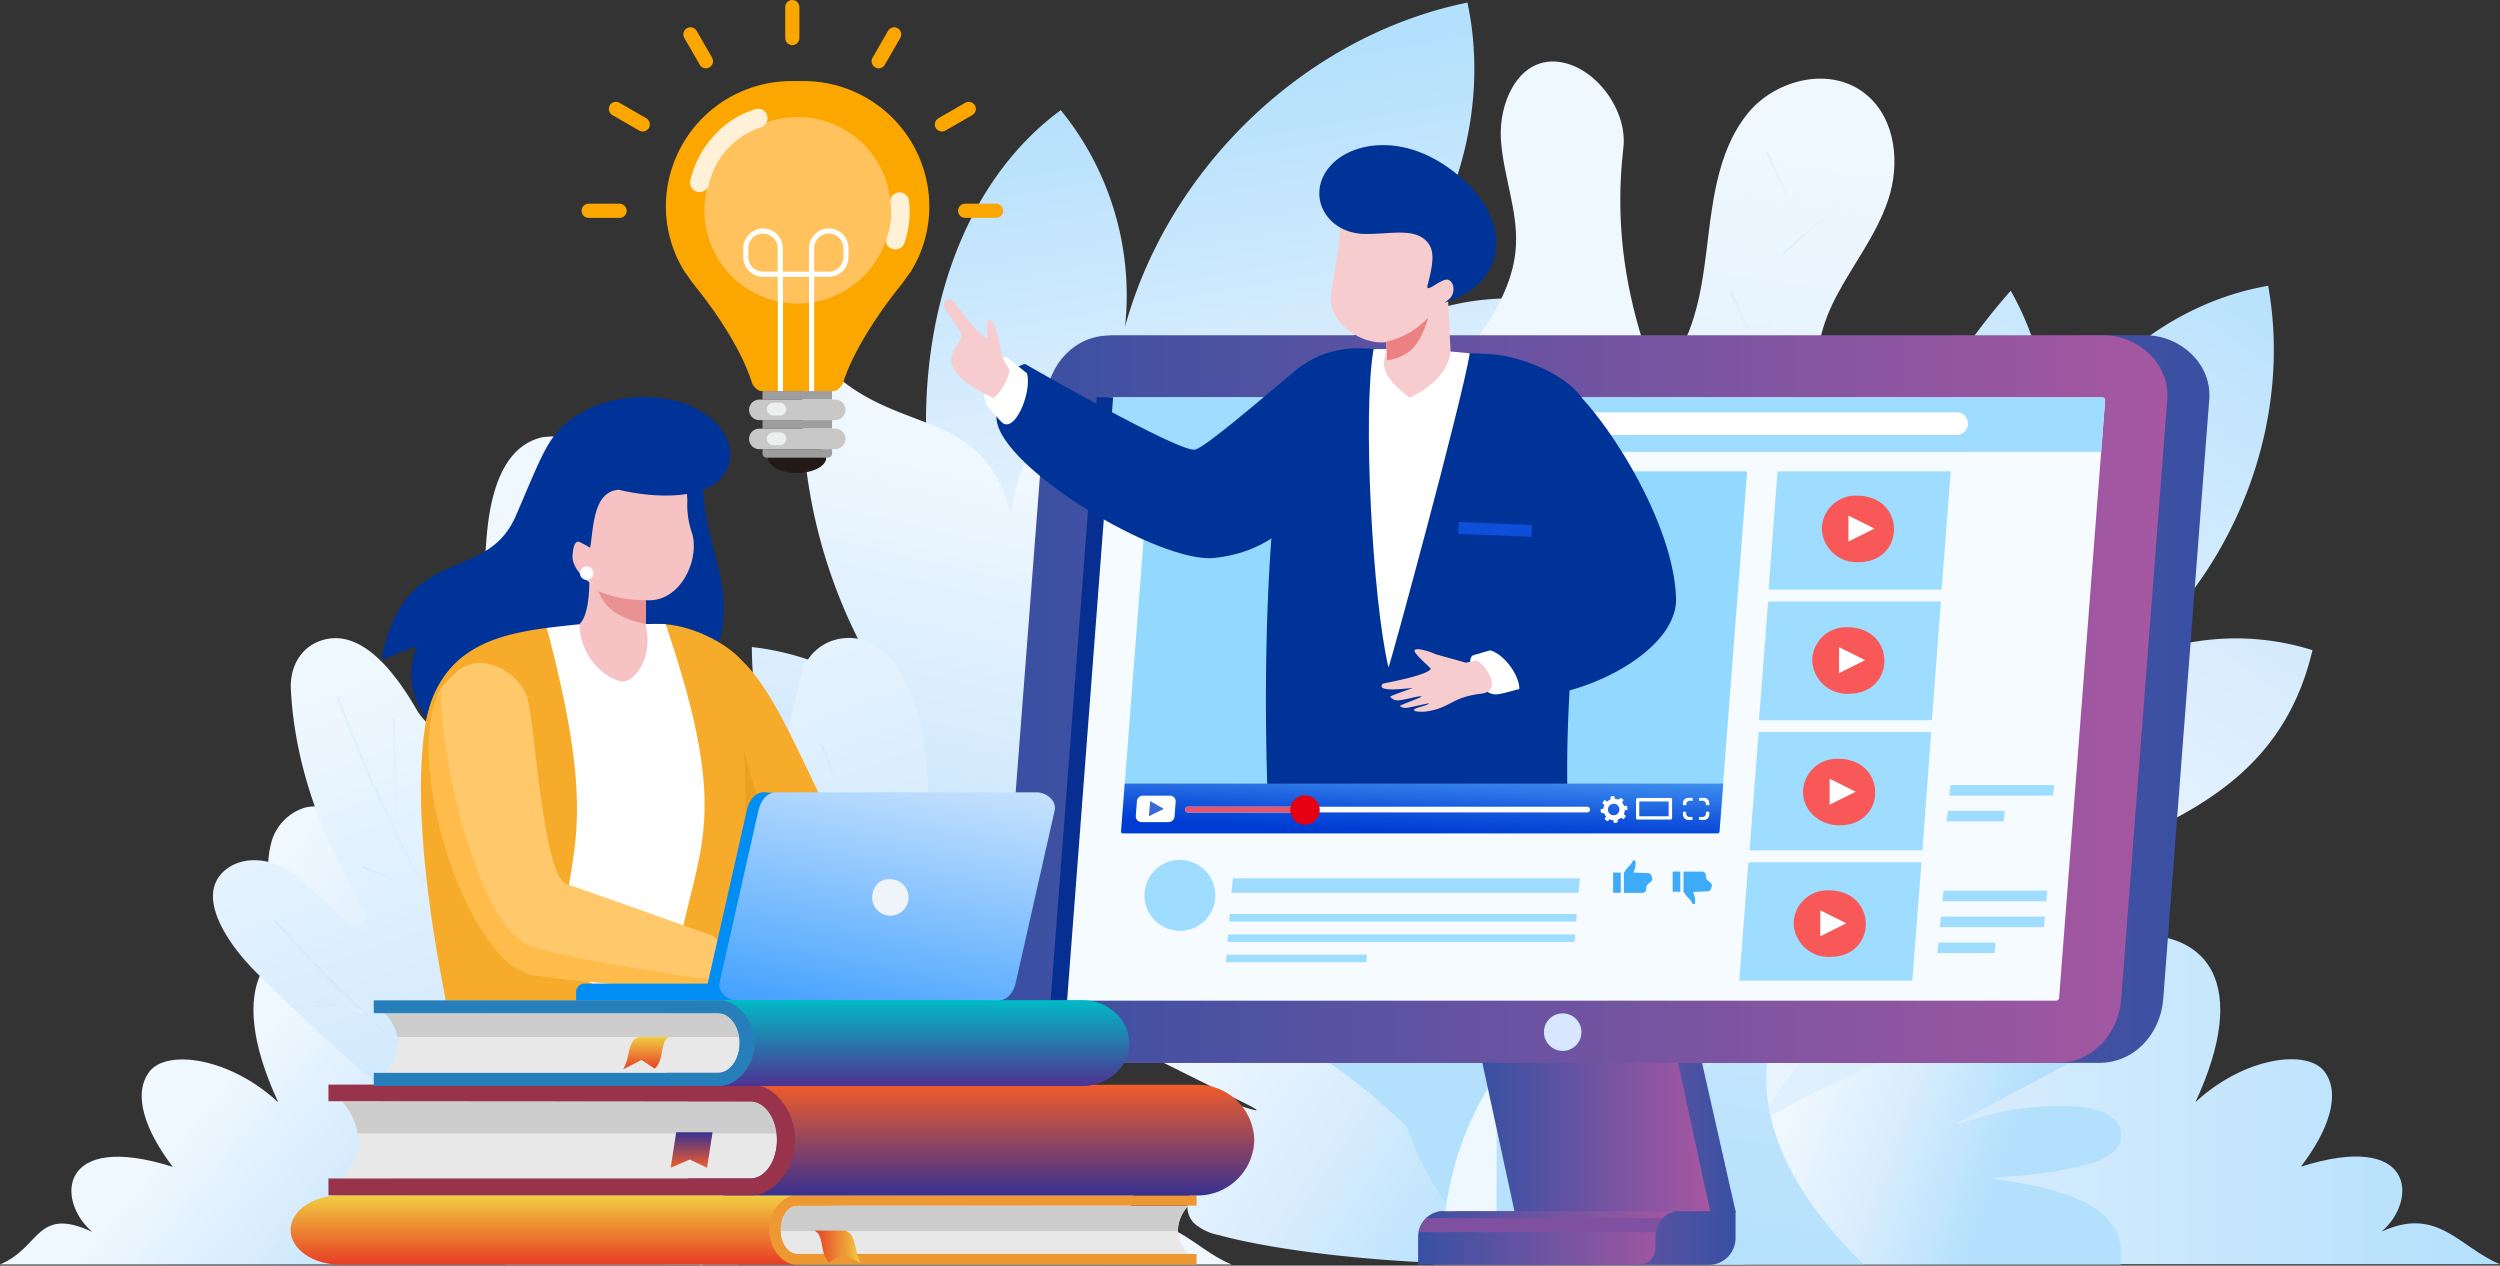 <svg id="Layer_1" data-name="Layer 1" xmlns="http://www.w3.org/2000/svg" xmlns:xlink="http://www.w3.org/1999/xlink" viewBox="0 0 465.54 235.67"><rect x="0" y="0" width="465.54" height="235.67" fill="#333333" stroke="none"/><defs><style>.cls-1{fill:none;clip-rule:evenodd;}.cls-2{fill:url(#linear-gradient);}.cls-3{fill:url(#linear-gradient-2);}.cls-4{fill:url(#linear-gradient-3);}.cls-5{fill:url(#linear-gradient-4);}.cls-6{fill:url(#linear-gradient-5);}.cls-7{fill:url(#linear-gradient-6);}.cls-8{opacity:0.3;}.cls-9{fill:url(#linear-gradient-7);}.cls-10{fill:url(#linear-gradient-8);}.cls-11{fill:url(#linear-gradient-9);}.cls-12{fill:url(#linear-gradient-10);}.cls-13{fill:url(#linear-gradient-11);}.cls-14{fill:url(#linear-gradient-12);}.cls-15{fill:url(#linear-gradient-13);}.cls-16{fill:url(#linear-gradient-14);}.cls-17{fill:url(#linear-gradient-15);}.cls-18{fill:url(#linear-gradient-16);}.cls-19{fill:url(#linear-gradient-17);}.cls-20{fill:url(#linear-gradient-18);}.cls-21{fill:url(#linear-gradient-19);}.cls-22{fill:url(#linear-gradient-20);}.cls-23{fill:url(#linear-gradient-21);}.cls-24{fill:url(#linear-gradient-22);}.cls-25{fill:url(#linear-gradient-23);}.cls-26{fill:url(#linear-gradient-24);}.cls-27{fill:url(#linear-gradient-25);}.cls-28{fill:url(#linear-gradient-26);}.cls-29{fill:url(#linear-gradient-27);}.cls-30{fill:url(#linear-gradient-28);}.cls-31{fill:url(#linear-gradient-29);}.cls-32{fill:url(#linear-gradient-30);}.cls-33{fill:url(#linear-gradient-31);}.cls-34{fill:url(#linear-gradient-32);}.cls-35{fill:url(#linear-gradient-33);}.cls-36{fill:url(#linear-gradient-34);}.cls-37{fill:url(#linear-gradient-35);}.cls-38{fill:url(#linear-gradient-36);}.cls-39{fill:url(#linear-gradient-37);}.cls-40{fill:url(#linear-gradient-38);}.cls-41{fill:url(#linear-gradient-39);}.cls-42{fill:url(#linear-gradient-40);}.cls-43{fill:url(#linear-gradient-41);}.cls-44{fill:url(#linear-gradient-42);}.cls-45{fill:url(#linear-gradient-43);}.cls-46{fill:url(#linear-gradient-44);}.cls-47{fill:url(#linear-gradient-45);}.cls-48{fill:url(#linear-gradient-46);}.cls-49{fill:url(#linear-gradient-47);}.cls-50{fill:url(#linear-gradient-48);}.cls-51{fill:url(#linear-gradient-49);}.cls-52{fill:url(#linear-gradient-50);}.cls-53{fill:url(#linear-gradient-51);}.cls-54{fill:url(#linear-gradient-52);}.cls-55{fill:url(#linear-gradient-53);}.cls-56{fill:url(#linear-gradient-54);}.cls-57{fill:url(#linear-gradient-55);}.cls-58{fill:url(#linear-gradient-56);}.cls-59{fill:url(#linear-gradient-57);}.cls-60,.cls-82{fill:#fff;}.cls-100,.cls-101,.cls-102,.cls-103,.cls-104,.cls-105,.cls-106,.cls-107,.cls-108,.cls-109,.cls-110,.cls-111,.cls-114,.cls-115,.cls-116,.cls-60,.cls-61,.cls-62,.cls-63,.cls-64,.cls-65,.cls-66,.cls-67,.cls-68,.cls-69,.cls-70,.cls-71,.cls-72,.cls-73,.cls-74,.cls-75,.cls-76,.cls-77,.cls-80,.cls-81,.cls-83,.cls-85,.cls-86,.cls-87,.cls-88,.cls-89,.cls-90,.cls-91,.cls-92,.cls-93,.cls-96,.cls-98,.cls-99{fill-rule:evenodd;}.cls-61{fill:#9eddff;}.cls-62{fill:url(#linear-gradient-58);}.cls-63{fill:url(#linear-gradient-59);}.cls-64{fill:url(#linear-gradient-60);}.cls-65{fill:#f6fbff;}.cls-66{fill:url(#linear-gradient-61);}.cls-67{fill:#072f91;}.cls-68{fill:#d8e7ff;}.cls-69{fill:url(#linear-gradient-62);}.cls-70{fill:url(#linear-gradient-63);}.cls-71{fill:#7f509f;}.cls-72{fill:#93d9ff;}.cls-73{fill:#003398;}.cls-74{fill:#f7cccf;}.cls-75{fill:#ed8082;}.cls-76{fill:#0e4fd9;}.cls-77{fill:#f95858;}.cls-78{clip-path:url(#clip-path);}.cls-79{fill:url(#linear-gradient-64);}.cls-80{fill:#e8546b;}.cls-81{fill:#e50013;}.cls-83{fill:#3c69d8;}.cls-84{fill:#3dabf9;}.cls-85{fill:#f7ab2b;}.cls-86{fill:#eca01f;}.cls-87{fill:#f6c2c3;}.cls-88{fill:#ea9191;}.cls-89{fill:#f4b1b1;}.cls-90{fill:#ffc86b;}.cls-91{fill:#ffbc4a;}.cls-92{fill:#e89292;}.cls-93{fill:#008ef4;}.cls-94{clip-path:url(#clip-path-2);}.cls-95{fill:url(#linear-gradient-65);}.cls-96{fill:#eef4f8;}.cls-97{fill:#000446;}.cls-98{fill:url(#linear-gradient-66);}.cls-99{fill:#e8e8e8;}.cls-100{fill:#cdcdcd;}.cls-101{fill:#ee9833;}.cls-102{fill:url(#linear-gradient-67);}.cls-103{fill:url(#linear-gradient-68);}.cls-104{fill:#99334c;}.cls-105{fill:url(#linear-gradient-69);}.cls-106{fill:url(#linear-gradient-70);}.cls-107{fill:#267fbb;}.cls-108{fill:url(#linear-gradient-71);}.cls-109{fill:#fca700;}.cls-110{fill:#231916;}.cls-111{fill:#ffc25c;}.cls-112{fill:#fff1d8;}.cls-113,.cls-115{fill:#9e9e9f;}.cls-114{fill:#c8c8c9;}.cls-116{fill:#edeeee;}</style><linearGradient id="linear-gradient" x1="-1119.93" y1="2705.25" x2="-1012.31" y2="2705.25" gradientTransform="matrix(0.17, 0.99, -0.99, 0.17, 3073.93, 664.84)" gradientUnits="userSpaceOnUse"><stop offset="0" stop-color="#b3e0fd"/><stop offset="0.5" stop-color="#d7ecfd"/><stop offset="1" stop-color="#f0f8ff"/></linearGradient><linearGradient id="linear-gradient-2" x1="-2616.35" y1="-531.43" x2="-2545.44" y2="-602.34" gradientTransform="matrix(0.85, -0.53, 0.53, 0.85, 2669.99, -748.86)" xlink:href="#linear-gradient"/><linearGradient id="linear-gradient-3" x1="-3130.2" y1="203.52" x2="-3188.6" y2="157.2" gradientTransform="translate(3241.97)" xlink:href="#linear-gradient"/><linearGradient id="linear-gradient-4" x1="-3157.52" y1="232.04" x2="-3198.14" y2="197.95" gradientTransform="translate(3241.97)" xlink:href="#linear-gradient"/><linearGradient id="linear-gradient-5" x1="2913.03" y1="232.78" x2="2871.61" y2="198.02" gradientTransform="matrix(-1, 0, 0, 1, 3054.57, 0)" xlink:href="#linear-gradient"/><linearGradient id="linear-gradient-6" x1="2414.7" y1="228.7" x2="2453.85" y2="115.17" gradientTransform="matrix(-1, 0, 0.17, 1, 2525.07, 0)" xlink:href="#linear-gradient"/><linearGradient id="linear-gradient-7" x1="-3136.91" y1="162.56" x2="-3111.16" y2="162.56" gradientTransform="translate(3241.97)" xlink:href="#linear-gradient"/><linearGradient id="linear-gradient-8" x1="-3111.57" y1="182.65" x2="-3054.04" y2="182.65" gradientTransform="translate(3241.97)" xlink:href="#linear-gradient"/><linearGradient id="linear-gradient-9" x1="-3190.9" y1="182.65" x2="-3111.16" y2="182.65" gradientTransform="translate(3241.97)" xlink:href="#linear-gradient"/><linearGradient id="linear-gradient-10" x1="-3131.64" y1="111.22" x2="-3124.4" y2="111.22" gradientTransform="translate(3241.97)" xlink:href="#linear-gradient"/><linearGradient id="linear-gradient-11" x1="-3147.3" y1="129.26" x2="-3128.01" y2="129.26" gradientTransform="translate(3241.97)" xlink:href="#linear-gradient"/><linearGradient id="linear-gradient-12" x1="-3126.85" y1="138.93" x2="-3116.28" y2="138.93" gradientTransform="translate(3241.97)" xlink:href="#linear-gradient"/><linearGradient id="linear-gradient-13" x1="-3137.75" y1="168.73" x2="-3121.5" y2="168.73" gradientTransform="translate(3241.97)" xlink:href="#linear-gradient"/><linearGradient id="linear-gradient-14" x1="-3168.8" y1="144.55" x2="-3167.89" y2="144.55" gradientTransform="translate(3241.97)" xlink:href="#linear-gradient"/><linearGradient id="linear-gradient-15" x1="-3153.73" y1="171.98" x2="-3153.13" y2="171.98" gradientTransform="translate(3241.97)" xlink:href="#linear-gradient"/><linearGradient id="linear-gradient-16" x1="-3174.53" y1="163.83" x2="-3162.16" y2="163.83" gradientTransform="translate(3241.97)" xlink:href="#linear-gradient"/><linearGradient id="linear-gradient-17" x1="-3139.87" y1="196.29" x2="-3137.3" y2="196.29" gradientTransform="translate(3241.97)" xlink:href="#linear-gradient"/><linearGradient id="linear-gradient-18" x1="-3155.65" y1="189.85" x2="-3145.31" y2="189.85" gradientTransform="translate(3241.97)" xlink:href="#linear-gradient"/><linearGradient id="linear-gradient-19" x1="-3089.26" y1="146.9" x2="-3082.3" y2="146.9" gradientTransform="translate(3241.97)" xlink:href="#linear-gradient"/><linearGradient id="linear-gradient-20" x1="-3094.46" y1="169.28" x2="-3086.51" y2="169.28" gradientTransform="translate(3241.97)" xlink:href="#linear-gradient"/><linearGradient id="linear-gradient-21" x1="-3093.79" y1="193.15" x2="-3081.79" y2="193.15" gradientTransform="translate(3241.97)" xlink:href="#linear-gradient"/><linearGradient id="linear-gradient-22" x1="-3160.48" y1="199.42" x2="-3151.54" y2="199.42" gradientTransform="translate(3241.97)" xlink:href="#linear-gradient"/><linearGradient id="linear-gradient-23" x1="-3183.53" y1="187.47" x2="-3174.12" y2="187.47" gradientTransform="translate(3241.97)" xlink:href="#linear-gradient"/><linearGradient id="linear-gradient-24" x1="-3150.88" y1="214" x2="-3143.48" y2="214" gradientTransform="translate(3241.97)" xlink:href="#linear-gradient"/><linearGradient id="linear-gradient-25" x1="-3069.81" y1="186.39" x2="-3067.48" y2="186.39" gradientTransform="translate(3241.97)" xlink:href="#linear-gradient"/><linearGradient id="linear-gradient-26" x1="-3080.8" y1="202.8" x2="-3080.2" y2="202.8" gradientTransform="translate(3241.97)" xlink:href="#linear-gradient"/><linearGradient id="linear-gradient-27" x1="-3075.72" y1="201.37" x2="-3065.97" y2="201.37" gradientTransform="translate(3241.97)" xlink:href="#linear-gradient"/><linearGradient id="linear-gradient-28" x1="-3118.38" y1="189.47" x2="-3110.46" y2="189.47" gradientTransform="translate(3241.97)" xlink:href="#linear-gradient"/><linearGradient id="linear-gradient-29" x1="-330.53" y1="201.41" x2="-394.37" y2="150.78" gradientTransform="matrix(-1, 0, 0, 1, 5.1, 0)" xlink:href="#linear-gradient"/><linearGradient id="linear-gradient-30" x1="-460.45" y1="204.75" x2="-265.2" y2="204.75" gradientTransform="matrix(-1, 0, 0, 1, 5.1, 0)" xlink:href="#linear-gradient"/><linearGradient id="linear-gradient-31" x1="-2809.77" y1="48.52" x2="-2887.74" y2="157.79" gradientTransform="translate(3241.97)" xlink:href="#linear-gradient"/><linearGradient id="linear-gradient-32" x1="-2928" y1="331.16" x2="-2871.42" y2="274.58" gradientTransform="matrix(0.99, 0.11, -0.11, 0.99, 3268.14, 138.56)" xlink:href="#linear-gradient"/><linearGradient id="linear-gradient-33" x1="-2990.84" y1="161.22" x2="-3033.88" y2="106.79" gradientTransform="translate(3241.97)" xlink:href="#linear-gradient"/><linearGradient id="linear-gradient-34" x1="2636.18" y1="239.33" x2="2695.12" y2="199.92" gradientTransform="matrix(-1, 0, 0, 1, 2910.65, 0)" xlink:href="#linear-gradient"/><linearGradient id="linear-gradient-35" x1="2539.02" y1="222.6" x2="2578.13" y2="208.37" gradientTransform="matrix(-1, 0, 0, 1, 2910.65, 0)" xlink:href="#linear-gradient"/><linearGradient id="linear-gradient-36" x1="-2949.2" y1="633.5" x2="-3000.2" y2="555.5" gradientTransform="matrix(0.98, 0.18, -0.18, 0.98, 3317.91, 74.64)" xlink:href="#linear-gradient"/><linearGradient id="linear-gradient-37" x1="-2850.23" y1="93.94" x2="-2936.19" y2="209.07" gradientTransform="translate(3241.97)" xlink:href="#linear-gradient"/><linearGradient id="linear-gradient-38" x1="-2946.31" y1="165.04" x2="-2856.49" y2="165.04" gradientTransform="translate(3241.97)" xlink:href="#linear-gradient"/><linearGradient id="linear-gradient-39" x1="-2909.35" y1="154.82" x2="-2908.81" y2="154.82" gradientTransform="translate(3241.97)" xlink:href="#linear-gradient"/><linearGradient id="linear-gradient-40" x1="-2914.17" y1="169.92" x2="-2883.54" y2="169.92" gradientTransform="translate(3241.97)" xlink:href="#linear-gradient"/><linearGradient id="linear-gradient-41" x1="-2926.83" y1="190.32" x2="-2912.9" y2="190.32" gradientTransform="translate(3241.97)" xlink:href="#linear-gradient"/><linearGradient id="linear-gradient-42" x1="-2897.83" y1="146.73" x2="-2895.66" y2="146.73" gradientTransform="translate(3241.97)" xlink:href="#linear-gradient"/><linearGradient id="linear-gradient-43" x1="-2888.54" y1="143.87" x2="-2878.91" y2="143.87" gradientTransform="translate(3241.97)" xlink:href="#linear-gradient"/><linearGradient id="linear-gradient-44" x1="-2868.59" y1="111.86" x2="-2867.14" y2="111.86" gradientTransform="translate(3241.97)" xlink:href="#linear-gradient"/><linearGradient id="linear-gradient-45" x1="-2874.08" y1="125.66" x2="-2861.48" y2="125.66" gradientTransform="translate(3241.97)" xlink:href="#linear-gradient"/><linearGradient id="linear-gradient-46" x1="2602.5" y1="238.49" x2="2569.61" y2="25.68" gradientTransform="matrix(-1, 0, 0, 1, 2910.65, 0)" xlink:href="#linear-gradient"/><linearGradient id="linear-gradient-47" x1="-2938.38" y1="129.38" x2="-2904.69" y2="129.38" gradientTransform="translate(3241.97)" xlink:href="#linear-gradient"/><linearGradient id="linear-gradient-48" x1="-2923.82" y1="106.14" x2="-2896.47" y2="106.14" gradientTransform="translate(3241.97)" xlink:href="#linear-gradient"/><linearGradient id="linear-gradient-49" x1="-2933.01" y1="92.81" x2="-2921.1" y2="92.81" gradientTransform="translate(3241.97)" xlink:href="#linear-gradient"/><linearGradient id="linear-gradient-50" x1="-2931.7" y1="161.59" x2="-2907.06" y2="161.59" gradientTransform="translate(3241.97)" xlink:href="#linear-gradient"/><linearGradient id="linear-gradient-51" x1="-2947.91" y1="170.76" x2="-2932.87" y2="170.76" gradientTransform="translate(3241.97)" xlink:href="#linear-gradient"/><linearGradient id="linear-gradient-52" x1="-2909.88" y1="41.84" x2="-2897.73" y2="41.84" gradientTransform="translate(3241.97)" xlink:href="#linear-gradient"/><linearGradient id="linear-gradient-53" x1="-2913.04" y1="34.05" x2="-2907.71" y2="34.05" gradientTransform="translate(3241.97)" xlink:href="#linear-gradient"/><linearGradient id="linear-gradient-54" x1="-2918.99" y1="85.27" x2="-2907.42" y2="85.27" gradientTransform="translate(3241.97)" xlink:href="#linear-gradient"/><linearGradient id="linear-gradient-55" x1="-2919.82" y1="60.23" x2="-2914.19" y2="60.23" gradientTransform="translate(3241.97)" xlink:href="#linear-gradient"/><linearGradient id="linear-gradient-56" x1="-2928.7" y1="143.52" x2="-2915.6" y2="143.52" gradientTransform="translate(3241.97)" xlink:href="#linear-gradient"/><linearGradient id="linear-gradient-57" x1="-2936.02" y1="202.64" x2="-2922.96" y2="202.64" gradientTransform="translate(3241.97)" xlink:href="#linear-gradient"/><linearGradient id="linear-gradient-58" x1="278.86" y1="211.83" x2="323.19" y2="211.83" gradientUnits="userSpaceOnUse"><stop offset="0" stop-color="#a757a1"/><stop offset="1" stop-color="#3850a2"/></linearGradient><linearGradient id="linear-gradient-59" x1="193.98" y1="130.15" x2="411.43" y2="130.15" xlink:href="#linear-gradient-58"/><linearGradient id="linear-gradient-60" x1="186.14" y1="130.15" x2="403.6" y2="130.15" gradientUnits="userSpaceOnUse"><stop offset="0" stop-color="#3850a2"/><stop offset="1" stop-color="#a757a1"/></linearGradient><linearGradient id="linear-gradient-61" x1="276.03" y1="211.83" x2="318.51" y2="211.83" xlink:href="#linear-gradient-60"/><linearGradient id="linear-gradient-62" x1="266.9" y1="230.52" x2="323.19" y2="230.52" xlink:href="#linear-gradient-58"/><linearGradient id="linear-gradient-63" x1="264.08" y1="230.52" x2="312.57" y2="230.52" xlink:href="#linear-gradient-60"/><clipPath id="clip-path"><path class="cls-1" d="M320.89,145.92l-.69,8.94a.33.33,0,0,1-.32.32H209.09a.32.32,0,0,1-.33-.32l.69-8.94Z"/></clipPath><linearGradient id="linear-gradient-64" x1="264.65" y1="154.94" x2="265.3" y2="138.42" gradientUnits="userSpaceOnUse"><stop offset="0" stop-color="#003cd3"/><stop offset="0.22" stop-color="#1153db"/><stop offset="0.67" stop-color="#3e8eef"/><stop offset="1" stop-color="#61bcff"/></linearGradient><clipPath id="clip-path-2"><path class="cls-1" d="M144.63,147.54H193c1.87,0,3.81,1.58,3.39,3.4l-7.23,32c-.41,1.83-1.53,3.4-3.39,3.4H137.39c-1.86,0-3.8-1.57-3.39-3.4l7.23-32c.42-1.82,1.53-3.4,3.4-3.4"/></clipPath><linearGradient id="linear-gradient-65" x1="158.22" y1="201.78" x2="175.18" y2="117.33" gradientUnits="userSpaceOnUse"><stop offset="0" stop-color="#2491ff"/><stop offset="0.28" stop-color="#69b4fe"/><stop offset="0.63" stop-color="#b8dbfe"/><stop offset="0.88" stop-color="#eaf3fd"/><stop offset="1" stop-color="#fdfdfd"/></linearGradient><linearGradient id="linear-gradient-66" x1="105.86" y1="222.59" x2="105.86" y2="235.5" gradientUnits="userSpaceOnUse"><stop offset="0" stop-color="#f1ce41"/><stop offset="1" stop-color="#e73d25"/></linearGradient><linearGradient id="linear-gradient-67" x1="151.63" y1="232.18" x2="160.3" y2="232.18" gradientUnits="userSpaceOnUse"><stop offset="0" stop-color="#e73d25"/><stop offset="1" stop-color="#f1ce41"/></linearGradient><linearGradient id="linear-gradient-68" x1="179.32" y1="222.59" x2="179.32" y2="201.97" gradientUnits="userSpaceOnUse"><stop offset="0" stop-color="#393091"/><stop offset="1" stop-color="#f05c2a"/></linearGradient><linearGradient id="linear-gradient-69" x1="128.79" y1="210.84" x2="128.79" y2="217.45" xlink:href="#linear-gradient-68"/><linearGradient id="linear-gradient-70" x1="166.01" y1="186.24" x2="166.01" y2="202.22" gradientUnits="userSpaceOnUse"><stop offset="0" stop-color="#00bbc5"/><stop offset="1" stop-color="#4f3292"/></linearGradient><linearGradient id="linear-gradient-71" x1="120.38" y1="193.11" x2="120.38" y2="199.16" xlink:href="#linear-gradient-66"/></defs><title>Courses-Lessons</title><path class="cls-2" d="M197.53,20.51a54.61,54.61,0,0,1,9.91,50.43C212,37,239.68,7.34,273.26.48c6,28.14-9.52,59.39-35.54,71.67,17.66-10,31.12-19,51.25-16-7.39,42.55-58.21,63.78-102.75,67.51C167.61,103.29,164.64,44.79,197.53,20.51Z"/><path class="cls-3" d="M140,120.49A48.82,48.82,0,0,1,173.17,139a97.57,97.57,0,0,1-23.1-75.33c13.68,19.44,32.39,9.54,38.26,32.27.84-9.49,5-14.87,11.4-20.16,33.49,43.4,19.54,99.72-6.76,122.57C181.3,169.36,140.28,165.57,140,120.49Z"/><path class="cls-4" d="M63,209c-3-2.09-6-4.55-7.29-8s-.38-7.93,2.9-9.53c2.57-1.26,5.64-.41,8.32.61a71.85,71.85,0,0,1,19.79,11.51c-7.77-4.57-15.6-9.19-22.26-15.26s-12.14-13.8-14-22.62a17.78,17.78,0,0,1,.11-9,9.31,9.31,0,0,1,6.08-6.28c4-1.06,8,1.26,11.22,3.77a69.87,69.87,0,0,1,21.23,27.29,46.62,46.62,0,0,1-9-21.18c-.75-4.89-.33-10.69,3.68-13.58s10.11-1.31,14.26,1.68c9.86,7.1,29.19,28.43,35.38,38.88,22.09,37.28-14.47,39-25.66,36.08-4.38-1.13-8.94-1-13.4-1.71A77.27,77.27,0,0,1,79,217.48,75.94,75.94,0,0,1,63,209Z"/><path class="cls-5" d="M100.51,200.45c-15.07-32-69.33-39.76-48.69,4.82-9.16-8.46-20.82-9.9-24-5.71s-.78,11,4.36,17.73c-21.35-6.75-21.79,6.34-15,12.11-10.49-4.88-9.65,3-17.2,6.06H130.19V197.15C117.93,181.61,94.17,177.7,100.51,200.45Z"/><path class="cls-6" d="M123.91,200.45c15.07-32,69.33-39.76,48.69,4.82,9.16-8.46,20.82-9.9,24-5.71s.77,11-4.36,17.73c21.35-6.75,21.79,6.34,15,12.11,10.48-4.88,14.54,3,22.1,6.06H94.23V197.15C106.49,181.61,130.24,177.7,123.91,200.45Z"/><path class="cls-7" d="M42.27,161.76C46,159,51.86,160,55.91,163.7l8.79,8.14c1.86,1.72,4.34,0,3.09-2.18-7.68-13.26-12.88-26.81-13.63-41.29-.21-4.06,1.75-7.69,5.39-9,7.34-2.71,13.73,5.45,17.71,12.23l.33.57c4.55,7.74,15.74,5.54,14.34-2.84a111.69,111.69,0,0,1-1.15-31C91.59,91,94,82.85,101.18,81.39a27.5,27.5,0,0,1,5.29,0c7.68,1.46,12.93,9.63,16.28,16.91a132.49,132.49,0,0,1,11,40.63c1.17,7.18,9.93,9.83,12.16.46q1.62-6.72,3.22-13.44a9,9,0,0,1,7.78-7.08c8.17-1,12.94,8.45,14.47,15.91,2.48,12.1,1.73,23.59-.88,34.88-.5,2.16,2.59,3.9,3.85,2.18q3-4.08,6-8.14c2.75-3.75,8.26-4.73,13-1.94,7.72,4.57,5,13.59,1.33,19.27-11.35,17.5-33.88,46.34-57.36,54.43H123.92C97.63,227.37,65.07,198.53,47.64,181,42,175.35,36.14,166.33,42.27,161.76Z"/><g class="cls-8"><path class="cls-9" d="M130.6,235.67a.2.2,0,0,1-.2-.17L105.06,89.69a.2.2,0,0,1,.17-.24.2.2,0,0,1,.23.17L130.8,235.43a.2.2,0,0,1-.17.24Z"/></g><g class="cls-8"><path class="cls-10" d="M130.6,235.67a.24.24,0,0,1-.14,0,.21.21,0,0,1,0-.26c20.29-35.69,30.4-70.21,30.9-105.52a.2.2,0,0,1,.2-.2h0a.2.2,0,0,1,.2.21c-.49,35.09-10.46,69.4-30.47,104.86,24.27-18.25,43.72-40.09,56.28-63.23a.2.2,0,0,1,.28-.09.21.21,0,0,1,.08.28c-12.73,23.45-32.5,45.56-57.18,64A.19.19,0,0,1,130.6,235.67Z"/></g><g class="cls-8"><path class="cls-11" d="M130.6,235.67a.23.23,0,0,1-.11,0C99.43,217.25,72,195.14,51.12,171.71a.21.21,0,0,1,0-.29.2.2,0,0,1,.29,0C72,194.54,99,216.35,129.51,234.57c-32.24-35.38-54.07-69.63-66.74-104.66a.2.2,0,0,1,.13-.26.21.21,0,0,1,.26.12C75.93,165.09,98,199.62,130.75,235.32a.21.21,0,0,1,0,.27A.21.21,0,0,1,130.6,235.67Z"/></g><g class="cls-8"><path class="cls-12" d="M110.53,120.21h-.07a.21.21,0,0,1-.12-.27l6.82-17.57a.21.21,0,0,1,.27-.12.21.21,0,0,1,.12.27l-6.82,17.57A.21.21,0,0,1,110.53,120.21Z"/></g><g class="cls-8"><path class="cls-13" d="M113.75,138.72a.2.2,0,0,1-.14-.06L94.73,120.15a.21.21,0,0,1,0-.29.22.22,0,0,1,.3,0l18.88,18.5a.22.22,0,0,1,0,.3A.22.22,0,0,1,113.75,138.72Z"/></g><g class="cls-8"><path class="cls-14" d="M115.32,147.76a.18.18,0,0,1-.1,0,.22.22,0,0,1-.08-.29L125.3,130.2a.2.2,0,0,1,.28-.07.21.21,0,0,1,.08.28L115.5,147.66A.2.2,0,0,1,115.32,147.76Z"/></g><g class="cls-8"><path class="cls-15" d="M120.26,176.2a.15.15,0,0,1-.13,0l-15.85-14.53a.21.21,0,0,1,.28-.3l15.84,14.52a.22.22,0,0,1,0,.3A.23.23,0,0,1,120.26,176.2Z"/></g><g class="cls-8"><path class="cls-16" d="M73.87,155.49a.22.22,0,0,1-.21-.2l-.49-21.46a.21.21,0,0,1,.2-.21h0a.2.2,0,0,1,.2.2l.5,21.46a.21.21,0,0,1-.21.21Z"/></g><g class="cls-8"><path class="cls-17" d="M88.63,181.61a.2.2,0,0,1-.2-.2l-.19-18.85a.21.21,0,0,1,.2-.21h0a.21.21,0,0,1,.21.21l.19,18.84A.23.23,0,0,1,88.63,181.61Z"/></g><g class="cls-8"><path class="cls-18" d="M79.6,166.4h-.08l-12-4.73a.19.19,0,0,1-.11-.26.2.2,0,0,1,.26-.12l12,4.73a.2.2,0,0,1,.12.26A.21.21,0,0,1,79.6,166.4Z"/></g><g class="cls-8"><path class="cls-19" d="M104.46,204.39a.21.21,0,0,1-.21-.18l-2.15-15.78a.22.22,0,0,1,.18-.24.21.21,0,0,1,.23.18l2.15,15.79a.2.2,0,0,1-.18.23Z"/></g><g class="cls-8"><path class="cls-20" d="M96.45,193.36a.15.15,0,0,1-.11,0l-9.93-6.61a.2.2,0,0,1-.06-.28.21.21,0,0,1,.29-.06L96.56,193a.21.21,0,0,1,.06.29A.2.2,0,0,1,96.45,193.36Z"/></g><g class="cls-8"><path class="cls-21" d="M159.46,155.49a.21.21,0,0,1-.19-.13l-6.55-16.77a.21.21,0,0,1,.12-.27.2.2,0,0,1,.26.12l6.55,16.77a.2.2,0,0,1-.11.26Z"/></g><g class="cls-8"><path class="cls-22" d="M155.25,176.2a.2.2,0,0,1-.18-.1l-7.53-13.44a.2.2,0,0,1,.08-.28.2.2,0,0,1,.28.08l7.53,13.44a.2.2,0,0,1-.08.28A.16.16,0,0,1,155.25,176.2Z"/></g><g class="cls-8"><path class="cls-23" d="M148.38,198a.21.21,0,0,1-.16-.08.21.21,0,0,1,0-.29l11.59-9.2a.2.2,0,1,1,.25.32l-11.58,9.2A.21.21,0,0,1,148.38,198Z"/></g><g class="cls-8"><path class="cls-24" d="M90.22,208.05a.21.21,0,0,1-.18-.11l-8.53-16.86a.2.2,0,0,1,.09-.27.21.21,0,0,1,.28.09l8.53,16.85a.21.21,0,0,1-.09.28A.18.18,0,0,1,90.22,208.05Z"/></g><g class="cls-8"><path class="cls-25" d="M67.64,188.61h0l-9-1.86a.2.2,0,0,1,.08-.4l9,1.86a.21.21,0,0,1,.16.24A.21.21,0,0,1,67.64,188.61Z"/></g><g class="cls-8"><path class="cls-26" d="M98.28,214.21h-7a.21.21,0,0,1,0-.42h7a.21.21,0,0,1,0,.42Z"/></g><g class="cls-8"><path class="cls-27" d="M172.37,195.11h0a.21.21,0,0,1-.18-.23l1.91-17a.2.2,0,0,1,.23-.18.2.2,0,0,1,.18.22l-1.91,17A.2.2,0,0,1,172.37,195.11Z"/></g><g class="cls-8"><path class="cls-28" d="M161.37,208.05h0a.2.2,0,0,1-.2-.21l.19-10.09a.21.21,0,0,1,.21-.21h0a.22.22,0,0,1,.2.21l-.19,10.1A.2.2,0,0,1,161.37,208.05Z"/></g><g class="cls-8"><path class="cls-29" d="M166.45,202.35a.2.2,0,0,1-.2-.18.2.2,0,0,1,.17-.23l9.34-1.55a.2.2,0,0,1,.23.17.2.2,0,0,1-.17.24l-9.33,1.54Z"/></g><g class="cls-8"><path class="cls-30" d="M123.79,196.5a.19.19,0,0,1-.1,0,.21.21,0,0,1-.08-.28l7.51-13.64a.21.21,0,0,1,.28-.08.21.21,0,0,1,.08.28L124,196.39A.21.21,0,0,1,123.79,196.5Z"/></g><path class="cls-31" d="M390,202.41c3-2.08,6-4.54,7.29-7.95s.38-7.92-2.9-9.52c-2.57-1.26-5.64-.41-8.32.61a71.35,71.35,0,0,0-19.79,11.51c7.77-4.57,15.6-9.19,22.26-15.27s12.14-13.8,14-22.61a17.78,17.78,0,0,0-.11-9,9.31,9.31,0,0,0-6.08-6.28c-3.95-1.06-8,1.26-11.22,3.76a69.91,69.91,0,0,0-21.23,27.3,46.67,46.67,0,0,0,9-21.18c.75-4.89.33-10.69-3.68-13.59s-10.11-1.3-14.26,1.69c-9.86,7.1-13.87,19.55-18.87,30.62a132.43,132.43,0,0,1-26,37.94c-1.6,1.64-3.36,4.06-2.1,6a4.85,4.85,0,0,0,3.24,1.66,73.85,73.85,0,0,0,34-1.23c4.38-1.13,8.94-1,13.4-1.72a76.58,76.58,0,0,0,15.44-4.22A75.51,75.51,0,0,0,390,202.41Z"/><path class="cls-32" d="M360.14,200.41c15.07-32,69.32-39.76,48.69,4.82,9.15-8.46,20.81-9.9,24-5.71s.77,11-4.36,17.73c21.35-6.75,21.78,6.35,15,12.11,10.48-4.88,14.54,3,22.09,6.06H270.29V197.11C350.85,177.66,366.47,177.66,360.14,200.41Z"/><path class="cls-33" d="M430.62,121.07a47.64,47.64,0,0,0-44.07,8.28c26.05-14.69,41.11-46.69,35.82-76.13-24.74,4.25-45.06,26.92-46.59,52a54.42,54.42,0,0,0-1.35-51.08c-25.8,29.25-41.09,75.08-23.83,129.09C376.38,154.74,421.22,161,430.62,121.07Z"/><path class="cls-34" d="M321.89,103.53A46.87,46.87,0,0,1,336,137.17a93.85,93.85,0,0,1,27.09-70.75c-1.28,19,11.61,36.6,2.61,57.3,6.08-11,17.39-15.77,27.84-18.73-.31,52.7-26.77,77.12-60.22,78.87-1.38-23-12.1-37.71-13.38-47.52A86.57,86.57,0,0,1,321.89,103.53Z"/><path class="cls-35" d="M225.72,176.38c-8.41-8-40.67-41.69-30.66-84.31,1.54-6.52,8.56-13.48,15.29-11.71C227.94,85,238.71,113,267.14,128.23c30.57,16.41,34.78,63.06,31.53,101.33H258.14C256.85,206.19,234.09,184.36,225.72,176.38Z"/><path class="cls-36" d="M212.44,183.25c-3.32-.61-7.55,0-8.51,3.09-1.11,3.61,3.11,6.77,6.64,8.53l21.13,10.51c3.11,1.55,3.09,1.77-.16.73a61.54,61.54,0,0,0-22.67-2.83c-3.61.24-8,1.76-8,5.39s4.48,5.58,8,6.5c10.26,2.66,22.69,2.51,18.22,3s-7.94,6.24-4.73,9.62A9.72,9.72,0,0,0,227,230c9.9,2.73,30,5.42,52.74,5.42C276.62,224.14,252.43,190.59,212.44,183.25Z"/><path class="cls-37" d="M381.55,187.76c3-.56,6.89,0,8.12,2.82,1.42,3.3-2.08,6.19-5.11,7.79L366.44,208c-2.66,1.41-2.62,1.62.23.67a53.42,53.42,0,0,1,20.39-2.59c3.33.22,7.55,1.61,7.92,4.92s-3.46,5.1-6.62,5.94c-9.08,2.43-20.43,2.15-16.31,2.72,19.34,2.64,23.7,8.14,22.87,15.82h-98C300.09,222,347.56,194.14,381.55,187.76Z"/><path class="cls-38" d="M308.1,197.2c-.89-7.68,3.64-35.3,7.51-41.84,30-50.76-19.7-72.87-13.31-127.84.87-7.51-6.12-16.28-13.42-16.06-6.44.2-9.79,7.87-9.39,14.46S282.6,39,282.3,45.57C281.88,54.66,275.88,62,270.6,69s-18.16,21-10.72,38.89c9.73,23.45,5.67,33.54.73,44.65-4.25,9.59,3.12,22,2.84,32.82-.15,5.91-5.52,12.46-3.7,18.2,4.44,14,11.23,28.85,26.52,31.41C306.42,238.38,309.78,211.65,308.1,197.2Z"/><path class="cls-39" d="M311.09,174.34c10.1-8.25,1.6-27.18,9.76-37.34,7.9-9.84,25.18-4.68,35.72-11.65,7.07-4.67,9.55-13.65,13.51-21.15s12.1-14.54,20.39-11.32c7.42,2.88,10.13,12.82,7.55,20s-8.83,12.17-14.87,16.74S370.78,139,367.85,146c-2.73,6.54-2.19,14.22-4.62,20.89-9.6,26.36-43.6,25.68-38.4,68.54H268.49C268.49,190.32,306.76,177.88,311.09,174.34Z"/><g class="cls-8"><path class="cls-40" d="M295.87,226.31h-.09a.21.21,0,0,1-.1-.28c13-29.55,34.7-55.11,55.71-79.83,12.28-14.44,23.87-28.07,33.71-42.33a.21.21,0,0,1,.29,0,.2.2,0,0,1,.05.28C375.58,118.37,364,132,351.71,146.46c-21,24.69-42.71,50.23-55.65,79.73A.21.21,0,0,1,295.87,226.31Z"/></g><g class="cls-8"><path class="cls-41" d="M332.82,168.94h0a.2.2,0,0,1-.21-.2l.13-27.83a.21.21,0,0,1,.21-.21h0a.2.2,0,0,1,.2.21L333,168.74A.2.2,0,0,1,332.82,168.94Z"/></g><g class="cls-8"><path class="cls-42" d="M328,175a.21.21,0,0,1-.06-.41l30.22-9.74a.2.2,0,0,1,.26.13.22.22,0,0,1-.14.26L328.07,175Z"/></g><g class="cls-8"><path class="cls-43" d="M315.34,192.11a.21.21,0,0,1-.2-.16.21.21,0,0,1,.16-.24l13.52-3.19a.21.21,0,0,1,.09.41l-13.52,3.18Z"/></g><g class="cls-8"><path class="cls-44" d="M344.34,155h0a.21.21,0,0,1-.18-.23l1.76-16.19a.19.19,0,0,1,.23-.18.21.21,0,0,1,.18.23l-1.76,16.19A.21.21,0,0,1,344.34,155Z"/></g><g class="cls-8"><path class="cls-45" d="M362.85,144.08h-9.22a.2.2,0,0,1-.2-.21.2.2,0,0,1,.2-.2h9.22a.21.21,0,1,1,0,.41Z"/></g><g class="cls-8"><path class="cls-46" d="M373.58,119.94h0a.2.2,0,0,1-.19-.22l1-15.76a.19.19,0,0,1,.22-.19.21.21,0,0,1,.19.22l-1,15.76A.21.21,0,0,1,373.58,119.94Z"/></g><g class="cls-8"><path class="cls-47" d="M368.09,126.79a.2.2,0,0,1-.2-.17.21.21,0,0,1,.17-.24l12.19-1.85a.21.21,0,0,1,.24.17.21.21,0,0,1-.18.24l-12.19,1.85Z"/></g><path class="cls-48" d="M284.22,157.49c15.37-25.38,6.45-53.54,8.3-66.34,1.52-10.46,13.15-15.39,19.06-23.9,4.61-6.63,5.55-15.2,6.54-23.38s2.32-16.74,7.49-22.94,15.46-8.77,22-3.25c5.53,4.66,6.19,13,4,19.54s-6.53,12-9.68,18-5.06,13.54-2,20c3.49,7.47,12.6,11.73,15,19.56,2.24,7.28-2.27,14.38-7,19.93s-6.06,11.51-5.87,19c.28,11.21,9.11,21.2,6.28,31.87S333.55,180.48,330,192.79c-2.43,8.42-2.43,23.67,17,42.63l-68.34,0C278.69,191.68,278.56,166.85,284.22,157.49Z"/><g class="cls-8"><path class="cls-49" d="M303.79,232h0a.22.22,0,0,1-.19-.23C310.46,156,321,90.88,336.87,27a.21.21,0,1,1,.4.1C321.44,91,310.87,156,304,231.79A.21.21,0,0,1,303.79,232Z"/></g><g class="cls-8"><path class="cls-50" d="M318.35,117.41a.2.2,0,0,1-.16-.07.21.21,0,0,1,0-.29l26.94-22.14a.21.21,0,0,1,.29,0,.22.22,0,0,1,0,.3l-26.94,22.14A.2.2,0,0,1,318.35,117.41Z"/></g><g class="cls-8"><path class="cls-51" d="M320.66,104.18a.21.21,0,0,1-.19-.11L309,81.74a.21.21,0,0,1,.37-.19l11.49,22.33a.21.21,0,0,1-.09.28A.15.15,0,0,1,320.66,104.18Z"/></g><g class="cls-8"><path class="cls-52" d="M310.48,170.53a.21.21,0,0,1-.17-.08.21.21,0,0,1,.05-.29l24.22-17.46a.2.2,0,1,1,.24.33L310.6,170.49A.19.19,0,0,1,310.48,170.53Z"/></g><g class="cls-8"><path class="cls-53" d="M308.89,183.34a.22.22,0,0,1-.18-.1l-14.63-24.76a.21.21,0,0,1,.36-.2L309.06,183a.2.2,0,0,1-.07.28A.19.19,0,0,1,308.89,183.34Z"/></g><g class="cls-8"><path class="cls-54" d="M332.29,47.24a.18.18,0,0,1-.15-.07.2.2,0,0,1,0-.29L343.9,36.49a.22.22,0,0,1,.29,0,.21.21,0,0,1,0,.29L332.43,47.19A.24.24,0,0,1,332.29,47.24Z"/></g><g class="cls-8"><path class="cls-55" d="M334.05,39.7a.2.2,0,0,1-.19-.12L329,28.69a.2.2,0,0,1,.1-.27.2.2,0,0,1,.27.1l4.92,10.89a.21.21,0,0,1-.11.27Z"/></g><g class="cls-8"><path class="cls-56" d="M323.18,90.56a.19.19,0,0,1-.15-.07.21.21,0,0,1,0-.29L334.2,80a.21.21,0,0,1,.28.31L323.32,90.51A.24.24,0,0,1,323.18,90.56Z"/></g><g class="cls-8"><path class="cls-57" d="M327.57,66.17a.22.22,0,0,1-.19-.12l-5.21-11.46a.2.2,0,0,1,.1-.27.2.2,0,0,1,.27.1l5.22,11.46a.21.21,0,0,1-.11.27Z"/></g><g class="cls-8"><path class="cls-58" d="M313.47,148.6a.18.18,0,0,1-.16-.08.21.21,0,0,1,0-.29L326,138.47a.21.21,0,0,1,.26.33l-12.69,9.76A.22.22,0,0,1,313.47,148.6Z"/></g><g class="cls-8"><path class="cls-59" d="M306.16,207.72a.21.21,0,0,1-.13-.37l12.64-9.75a.22.22,0,0,1,.29,0,.21.21,0,0,1,0,.29l-12.64,9.74A.18.18,0,0,1,306.16,207.72Z"/></g><path class="cls-60" d="M377,75.93h4.52a.55.55,0,0,1,.55.55.55.55,0,0,1-.55.55H377a.55.55,0,0,1-.55-.55.55.55,0,0,1,.55-.55"/><path class="cls-60" d="M376.75,78.23h4.51a.55.55,0,1,1,0,1.1h-4.51a.55.55,0,0,1,0-1.1"/><path class="cls-60" d="M376.47,80.53H381a.55.55,0,1,1,0,1.09h-4.51a.55.55,0,1,1,0-1.09"/><path class="cls-61" d="M362.74,92.37h19.15c.06,0,.11,0,.11.07l-.21,1.89H362.43l.21-1.89s0-.07.1-.07"/><path class="cls-61" d="M362.27,97.2h19.15c.06,0,.11,0,.11.07l-.21,1.89H362l.21-1.89s0-.07.1-.07"/><path class="cls-61" d="M361.8,102h10.43c.06,0,.11,0,.1.08l-.21,1.89H361.48l.21-1.89a.11.11,0,0,1,.11-.08"/><path class="cls-61" d="M361,116.86h19.15c.06,0,.11,0,.11.08l-.21,1.89H360.7l.21-1.89a.11.11,0,0,1,.11-.08"/><path class="cls-61" d="M359.3,141.36h19.14c.06,0,.12,0,.11.07l-.21,1.89H359l.21-1.89s.05-.07.11-.07"/><path class="cls-61" d="M360.55,121.7H379.7c.06,0,.11,0,.1.07l-.21,1.89H360.23l.21-1.89a.1.1,0,0,1,.11-.07"/><path class="cls-61" d="M360.08,126.53H370.5c.06,0,.11,0,.11.07l-.21,1.89H359.76l.21-1.89s0-.07.11-.07"/><polygon class="cls-62" points="278.86 197.88 316.94 197.88 323.19 225.55 323.19 225.78 285.16 225.78 278.86 197.88"/><path class="cls-63" d="M214.85,65.11l174.94-2.68h9.7c6.55,0,12.42,5.38,11.91,11.91L402.83,186c-.5,6.54-5.36,11.92-11.92,11.92h-185c-6.55,0-12.42-5.38-11.91-11.92l8.57-111.62c.5-6.53,5.71-9.13,12.27-9.23"/><path class="cls-64" d="M206.66,62.43h185c6.55,0,12.42,5.38,11.92,11.91L395,186c-.5,6.54-5.36,11.92-11.91,11.92h-185c-6.55,0-12.41-5.38-11.91-11.92l8.57-111.62c.5-6.53,5.36-11.91,11.92-11.91"/><path class="cls-65" d="M206.83,74H391.48a.52.52,0,0,1,.53.54l-8.57,111.27a.56.56,0,0,1-.54.53H198.26a.52.52,0,0,1-.54-.53L206.3,74.52a.55.55,0,0,1,.53-.54"/><path class="cls-61" d="M206.83,74H391.48a.52.52,0,0,1,.53.54l-.74,9.6H205.56l.74-9.6a.55.55,0,0,1,.53-.54"/><polygon class="cls-66" points="276.03 197.88 312.47 197.88 318.51 225.78 282.07 225.78 276.03 197.88"/><polygon class="cls-67" points="204.22 73.98 207.28 73.98 198.71 186.32 195.64 186.32 204.22 73.98"/><path class="cls-68" d="M291,188.71a3.49,3.49,0,1,1-3.49,3.49,3.48,3.48,0,0,1,3.49-3.49"/><path class="cls-69" d="M271.88,225.54h51.31v5a5,5,0,0,1-5,5H266.9v-5a5,5,0,0,1,5-5"/><path class="cls-70" d="M268.64,225.54h43.93c-2.11,0-4.29,1.76-4.29,4.94v1.13c0,2.74-1.08,3.89-3.59,3.89H264.08v-5a4.8,4.8,0,0,1,4.56-5"/><path class="cls-71" d="M309.63,226.83a4.82,4.82,0,0,0-1.26,2.62H264.19a5.18,5.18,0,0,1,1.4-2.63h44"/><path class="cls-72" d="M214.23,87.77H325a.31.31,0,0,1,.32.32l-5.14,66.77a.33.33,0,0,1-.32.32H209.09a.32.32,0,0,1-.33-.32l5.15-66.77a.33.33,0,0,1,.32-.32"/><path class="cls-61" d="M331.14,87.77h32a.11.11,0,0,1,.11.11l-1.68,21.81a.12.12,0,0,1-.11.11h-32a.11.11,0,0,1-.11-.11L331,87.88a.1.1,0,0,1,.1-.11"/><path class="cls-61" d="M329.32,112h32a.11.11,0,0,1,.1.11L359.77,134a.11.11,0,0,1-.11.11h-32a.1.1,0,0,1-.1-.11l1.68-21.81a.11.11,0,0,1,.1-.11"/><path class="cls-61" d="M327.51,136.31h32a.1.1,0,0,1,.1.11L358,158.23a.11.11,0,0,1-.1.11h-32a.11.11,0,0,1-.1-.11l1.68-21.81a.12.12,0,0,1,.11-.11"/><path class="cls-61" d="M325.69,160.58h32a.11.11,0,0,1,.11.11l-1.69,21.81a.1.1,0,0,1-.1.11H324a.11.11,0,0,1-.11-.11l1.68-21.81a.12.12,0,0,1,.11-.11"/><path class="cls-60" d="M237,76.78H364.36a2.1,2.1,0,0,1,0,4.2H237a2.1,2.1,0,1,1,0-4.2"/><path class="cls-73" d="M249.27,84.32c-4.79,9.47-10.6,18.26-23.15,19.58-10.18,1.07-39.59-16.61-40.54-25.77s5.31-10.35,5.31-10.35,29,16.72,31.69,15.94c2.07-.58,12.39-9.5,18.72-14.78,1.35-1.13,10,11.31,8,15.38"/><path class="cls-73" d="M253.46,64.86l23.64,1.06c5.72.25,13.83,3.49,17.11,7.7,4.37,5.61-2.93,42.79-2.34,73.16H236c-.93-29.17.52-59.28,5.27-77.84a18.46,18.46,0,0,1,12.16-4.08"/><path class="cls-73" d="M279.12,87.37c-2.12-5,.11-14.43,5.16-16.35,1.34-.51,4.25-1.66,6.61-.2,6.14,3.82,20.76,25.31,21.22,40.59.33,11-21.61,20.8-32.89,17.94-1.37-1.56-4.59-7.52-2-10.35,4.68-5,15.78-6.31,15.29-10.13-.87-6.88-11.7-17.43-13.43-21.5"/><path class="cls-60" d="M255.79,65c-2.09,11.67-.21,46.81,2.77,59.29.46-1,13.66-49.48,15.14-58.49-3.61-.49-13.31-.86-17.91-.8"/><path class="cls-74" d="M247.85,54.83c-.56,5.55,6,9.45,10.25,8.88l.1,2.11c-1.95,3.61,2.34,6.57,4.31,8.28.53-.4,6.89-2.95,7.61-8.63L269.66,56a3.88,3.88,0,0,0,.93-.47,3.32,3.32,0,0,0,.9-3.49c-.33-1.44-2.3-.36-2.3-.36h0c1.55-4.39,3.61-8.22-1-10.4s-13.73-1.56-13.73-1.56l-5.48-.3c1.59,2.28-.73,11.73-1.11,15.41"/><path class="cls-75" d="M266,59.11c-1.67,5.23-3.4,7.23-7.7,8l-.17-3.5A15.08,15.08,0,0,0,266,59.11"/><polygon class="cls-76" points="271.64 97.21 285.29 97.75 285.18 99.97 271.53 99.43 271.64 97.21"/><path class="cls-73" d="M254.07,43.57c4.18.09,8.75-1.11,11.22,1,1.73,1.48,1.82,3.48.8,7.57-.29,1.21-.8,2.14,1,1,.81-.55,2.15-1.34,2.71-1,1.24.71,1,2.66.21,3.4-.35.33-1,.84-1,.84,12.25-4,11.73-14.82,4.44-22-10.13-10-21.25-8.35-25.58-3.64C243,36,246.74,43.4,254.07,43.57"/><path class="cls-60" d="M191.24,69.51c1,3.51-2.41,11.65-4.81,9-.71-.78-1.44-1.53-2.32-2.57-2.61-3.08,1.85-10.65,3.57-9.28Z"/><path class="cls-74" d="M186.55,66.43c-.19-1.17-1-5.81-1.79-6.62-.4-.42-.51-.24-.7,0a2.17,2.17,0,0,0-.31,1.21,17,17,0,0,0,.2,2.1c-2.41-1.47-4.64-4.76-6.35-7-.7-.92-2.26-.22-1.62,1.39.17.44,3.09,4.37,3.1,4.84,0,2.26-7.1,5.62,5.92,11.77a9,9,0,0,0,3-5.2Z"/><path class="cls-60" d="M277.5,121.1c2.86.83,5.55,5,5.42,7.24-.47,0-2.32.7-4,.94-3.53.54-6.39-6.61-4.56-7.27Z"/><path class="cls-74" d="M274.83,123l-1.85.41-5.67-1.59c-.61-.35-4.72-1.75-3.74-.25.69,1,2.94,2.89,2.87,3-.91,1.33-8.94,2.66-9,2.78-1.27,1.67,4.7.81,5.58.76.23,0-4.28,1.48-4.14,1.64a1.77,1.77,0,0,0,1.6.66c1.18-.1,4-.92,4.21-.73s-4.18,1.63-4,1.8a1.54,1.54,0,0,0,1.26.32c1.22-.14,3.93-.92,4.21-.77a9.81,9.81,0,0,1-1.92.67c-2.32.78.29.92,1.23.8,4.54-.59,4.72-2.6,10.08-3.29,5.05-.42.29-6.42-.74-6.2"/><path class="cls-77" d="M345.79,92.3c9.14,0,9.19,12.39.23,12.39a6.5,6.5,0,0,1-6.77-6.2,6.29,6.29,0,0,1,6.54-6.19"/><polygon class="cls-60" points="344.21 96.01 349.05 98.43 344.21 100.85 344.21 96.01"/><path class="cls-77" d="M344,116.8c9.15,0,9.19,12.39.23,12.39a6.5,6.5,0,0,1-6.77-6.2A6.29,6.29,0,0,1,344,116.8"/><path class="cls-77" d="M342.29,141.3c9.14,0,9.19,12.39.23,12.39-3.73,0-6.77-2.77-6.77-6.19a6.29,6.29,0,0,1,6.54-6.2"/><path class="cls-77" d="M340.54,165.8c9.14,0,9.19,12.39.23,12.39A6.5,6.5,0,0,1,334,172a6.29,6.29,0,0,1,6.54-6.2"/><polygon class="cls-60" points="342.46 120.51 347.3 122.93 342.46 125.35 342.46 120.51"/><polygon class="cls-60" points="340.71 145.01 345.55 147.43 340.71 149.85 340.71 145.01"/><polygon class="cls-60" points="338.96 169.51 343.8 171.93 338.96 174.36 338.96 169.51"/><g class="cls-78"><rect class="cls-79" x="208.75" y="145.92" width="112.14" height="9.26"/></g><path class="cls-60" d="M221.19,150.23h74.39a.52.52,0,0,1,.52.52.53.53,0,0,1-.52.53H221.19a.52.52,0,0,1-.52-.53.52.52,0,0,1,.52-.52"/><path class="cls-80" d="M221.19,150.23h21.7v1.05h-21.7a.52.52,0,0,1-.52-.53.52.52,0,0,1,.52-.52"/><path class="cls-81" d="M243,148.1a2.74,2.74,0,1,1-2.73,2.74A2.74,2.74,0,0,1,243,148.1"/><path class="cls-60" d="M212.84,148.16h5a1.07,1.07,0,0,1,1.09,1.09l-.21,2.75a1.12,1.12,0,0,1-1.08,1.09h-5.05a1.08,1.08,0,0,1-1.09-1.09l.21-2.75a1.12,1.12,0,0,1,1.09-1.09"/><path class="cls-82" d="M310.73,149.24h-5.47V152h5.47Zm-5.72-.65h6a.4.4,0,0,1,.15,0,.34.34,0,0,1,.12.09h0a.38.38,0,0,1,.09.13.8.8,0,0,1,0,.15v3.29a.8.8,0,0,1,0,.15.38.38,0,0,1-.09.13h0a.5.5,0,0,1-.12.08l-.15,0h-6l-.15,0h0a.3.3,0,0,1-.13-.09h0a.41.41,0,0,1-.07-.11.4.4,0,0,1,0-.15V149a.4.4,0,0,1,0-.15.41.41,0,0,1,.07-.11h0a.3.3,0,0,1,.13-.09h0A.4.4,0,0,1,305,148.59Z"/><path class="cls-82" d="M315.06,152.68h-.69a1,1,0,0,1-.69-.29,1,1,0,0,1-.29-.7v-.53H314v.37a.58.58,0,0,0,.18.42h0a.56.56,0,0,0,.41.18h.58v.55Zm3.24-1.38v.39a1,1,0,0,1-.29.7,1,1,0,0,1-.69.29h-.92v-.55h.68a.6.6,0,0,0,.42-.18h0a.62.62,0,0,0,.17-.42v-.37h.63Zm-1.77-2.73h.79a1,1,0,0,1,.69.29,1,1,0,0,1,.29.69v.39h-.63v-.23a.63.63,0,0,0-.17-.42h0a.59.59,0,0,0-.42-.17h-.68v-.55Zm-2.16,0h.82v.55h-.58a.55.55,0,0,0-.41.17h0a.58.58,0,0,0-.18.42v.23h-.63v-.39a1,1,0,0,1,.29-.69A1,1,0,0,1,314.37,148.57Z"/><path class="cls-60" d="M301.24,153l0-.2a.18.18,0,0,1,.11-.2,2.26,2.26,0,0,0,.42-.26.18.18,0,0,1,.23,0l.17.13a.19.19,0,0,0,.27-.05l.23-.32a.19.19,0,0,0,0-.27l-.17-.12a.19.19,0,0,1-.07-.22,1.88,1.88,0,0,0,.12-.48.2.2,0,0,1,.16-.17l.2,0a.21.21,0,0,0,.17-.22l-.07-.39a.18.18,0,0,0-.22-.16l-.2,0a.2.2,0,0,1-.21-.11,2.22,2.22,0,0,0-.25-.42.18.18,0,0,1,0-.23l.12-.17a.18.18,0,0,0,0-.27l-.32-.23a.2.2,0,0,0-.27,0l-.12.17a.19.19,0,0,1-.22.07,2.11,2.11,0,0,0-.48-.12.19.19,0,0,1-.17-.16l0-.2a.21.21,0,0,0-.22-.17l-.39.07a.18.18,0,0,0-.16.22l0,.2a.2.2,0,0,1-.11.21,2.22,2.22,0,0,0-.42.25.18.18,0,0,1-.23,0l-.17-.12a.18.18,0,0,0-.27,0l-.23.32a.18.18,0,0,0,0,.27l.17.12a.17.17,0,0,1,.06.22,2.77,2.77,0,0,0-.11.48.19.19,0,0,1-.16.17l-.21,0a.21.21,0,0,0-.16.22l.06.39a.2.2,0,0,0,.23.16l.2,0a.2.2,0,0,1,.21.11,1.79,1.79,0,0,0,.25.42.18.18,0,0,1,0,.23l-.12.17a.18.18,0,0,0,0,.27l.32.23a.18.18,0,0,0,.27,0l.12-.17a.19.19,0,0,1,.22-.06,2.4,2.4,0,0,0,.48.11.2.2,0,0,1,.17.16l0,.21a.21.21,0,0,0,.22.16l.39-.06a.2.2,0,0,0,.16-.23m-.76-1.15a1.06,1.06,0,0,1-1-.73,1.07,1.07,0,1,1,1,.73Z"/><polygon class="cls-83" points="214.17 149.17 216.72 150.62 213.95 152 214.17 149.17"/><path class="cls-61" d="M219.72,160.13a6.6,6.6,0,1,1-6.6,6.59,6.59,6.59,0,0,1,6.6-6.59"/><path class="cls-61" d="M229.69,163.55h64.4c.07,0,.13,0,.12.1l-.24,2.6H229.33l.24-2.6a.12.12,0,0,1,.12-.1"/><path class="cls-61" d="M229.11,170.2h64.4a.11.11,0,0,1,.12.1l-.12,1.3H228.87l.12-1.3c0-.06,0-.1.12-.1"/><path class="cls-61" d="M228.82,174h64.39a.12.12,0,0,1,.13.1l-.12,1.3H228.58l.12-1.3c0-.06.05-.1.12-.1"/><path class="cls-61" d="M228.53,177.78h25.89c.07,0,.13.05.12.1l-.12,1.3H228.28l.12-1.3a.13.13,0,0,1,.13-.1"/><rect class="cls-84" x="300.39" y="162.49" width="1.42" height="3.75"/><path class="cls-84" d="M307.49,163a.65.65,0,0,0-.6-.41l-2.74-.11a3.6,3.6,0,0,0,.41-2,.29.29,0,0,0-.29-.28.28.28,0,0,0-.26.17,3.17,3.17,0,0,1-.72,1,6.7,6.7,0,0,0-.89,1.15v3.75h3.44a.73.73,0,0,0,.73-.76v-.3c0-.55,1.1-1,1.1-1.45a2.46,2.46,0,0,0-.18-.76"/><rect class="cls-84" x="311.48" y="162.3" width="1.42" height="3.75"/><path class="cls-84" d="M318.58,165.57a.63.63,0,0,1-.6.41l-2.73.11a3.52,3.52,0,0,1,.4,2,.28.28,0,0,1-.28.28.26.26,0,0,1-.26-.17,3.17,3.17,0,0,0-.72-1,6.17,6.17,0,0,1-.89-1.15V162.3h3.43a.74.74,0,0,1,.74.76c0,.09,0,.19,0,.3,0,.55,1.1,1,1.1,1.45a2.46,2.46,0,0,1-.18.76"/><path class="cls-61" d="M362,165.86h19.15c.05,0,.11,0,.1.07l-.21,1.89H361.7l.21-1.89s0-.07.11-.07"/><path class="cls-61" d="M363.27,146.19h19.15c.06,0,.11,0,.1.08l-.21,1.89H363l.21-1.89a.11.11,0,0,1,.11-.08"/><path class="cls-61" d="M361.54,170.69h19.15c.06,0,.11,0,.11.07l-.21,1.89H361.23l.21-1.89s.05-.07.1-.07"/><path class="cls-61" d="M362.8,151h10.42c.06,0,.11,0,.11.07l-.21,1.89H362.48l.21-1.89a.1.1,0,0,1,.11-.07"/><path class="cls-61" d="M361.07,175.52H371.5c.06,0,.11,0,.11.08l-.21,1.88H360.76l.21-1.88s0-.08.1-.08"/><path class="cls-85" d="M138.25,123.09c11,10.59,18.21,43.34,32.23,47.75a12.19,12.19,0,0,1,.63,6.23,7.69,7.69,0,0,1-2,4.05s-11.79,1.07-21.7-1c-5.57-1.17-6.4-8.51-8.51-9.36-5.87-2.36-9-26.1-9-26.1Z"/><path class="cls-86" d="M171.3,175.17c0,.63.22.11-.19,1.9a15,15,0,0,1-2,4.05s-11.79,1.07-21.7-1c-5.57-1.17-8.16-5.65-10.27-6.5-2.55-1-1.22-21.17-3.12-23.35l-.28-1.24,4.06-12.82s6,30.91,18.07,34.64,12.61,3.68,15.41,4.32"/><path class="cls-73" d="M131.26,83.25c-2.84,20.75,11.1,27.16-2.55,46.35,0,0-8.37-9.2-12-9.85s-4.06-11.92-4.06-12.49,3.19-23,3.19-23Z"/><path class="cls-85" d="M122.87,116.21H101.59c-10.69,0-20.44,7.4-22.21,17.68-3.53,19.68,3.43,50.62,3.61,52.43h55.68l.25-31.48-.67-31.75c-3.3-3.69-10.08-6.88-15.38-6.88"/><path class="cls-60" d="M107.89,116.21c3.46,9.65,8,3.18,12.41,0,.85,0,2.25-.06,3.65,0,12.55,36.95,5.82,41.08,1.94,62.71l-12.14,6.1c-2.71-1.65-6.43-3.13-9.13-4.78-.42-21.63,8.32-21.8-3-64.07Z"/><path class="cls-87" d="M128,93.14a16.21,16.21,0,0,0,.79,5.91c1.7,4.87-2,13.27-8.54,12.71l0,4.45h-.1c1.61,5.42-1.57,10.56-4,10.67-2.21.09-8-3.42-8.26-10.67l.64-7.26c-.32-.1-1-1.49-1.63-1.89a4,4,0,0,1-1.11-3.59,32.63,32.63,0,0,1,1.61-4.69c-1.83-4.5-3.41-4.19,1.31-6.7s14.23-2.31,14.23-2.31l4.93,1.47Z"/><path class="cls-88" d="M120.27,111.77l0,4.39a16.49,16.49,0,0,1-4.51-1.42,8.29,8.29,0,0,1-4.32-4.62,22.3,22.3,0,0,0,7.9,1.63Z"/><path class="cls-89" d="M151.8,161.57s6.74-.06,8.92.76a6.43,6.43,0,0,1,3,2l2.23.55s.42,1.67,0,1.67-12.24,1.12-12.24,1.12l-2.52-.33s.82-3.77.56-4.5-1.53-1.57-1.53-1.57Z"/><path class="cls-90" d="M98,129.34c-2.32-5.15-9.22-7.94-13.22-4h0c-3,3-3.61,3.4-3.68,7.36-.22,12.27,4.79,46.82,18.51,48.88,7.53,1.14,19.8,2.34,27.89,2.06,3.26-.11,5.89,0,7.17-.94,4.45-3.34-1.91-8.42-1.91-8.42s-24.32-8.74-27.17-9.6c-4.71-1.44-6-31.78-7.59-35.39"/><path class="cls-91" d="M82.17,128.56c-7.48,10.92,4.12,51.18,17.47,53.07,7.54,1.07,19.8,2.34,27.89,2.06,3.26-.11,5.89,0,7.17-.94,0,0-24-3.08-35.44-6.37-10.29-3-17.44-35.79-17.09-47.82"/><path class="cls-92" d="M139.75,170.91a10.54,10.54,0,0,0-1.69,4.46,7.94,7.94,0,0,0,.27,3.89c6.74.54,20.29,0,20.26,0-.45-.07.63-1-.82-1.79-1-.54-4.48-.71-5.69-1.51-5.36-3.57-9-2.87-12.33-5.08"/><path class="cls-93" d="M142.46,147.54l46.95,3.22c1.86.12,3.76,1.56,3.39,3.39L187,182.93c-.37,1.83-1.53,3.4-3.39,3.4H135.22c-1.86,0-3.8-1.57-3.39-3.4l7.23-32c.42-1.82,1.54-3.52,3.4-3.4"/><g class="cls-94"><rect class="cls-95" x="133.59" y="147.54" width="63.26" height="38.79"/></g><path class="cls-96" d="M166.24,163.76a3.39,3.39,0,1,1-3.67,2.32,3.1,3.1,0,0,1,3.67-2.32"/><path class="cls-93" d="M108.86,183.16h24.58l1.78,3.17H107.28v-1.59a1.58,1.58,0,0,1,1.58-1.58"/><path class="cls-73" d="M115.13,91.18s11.32,3,17.71-.9c4.18-2.9,4.65-8.78-1.48-13.12-7.9-5.58-23.06-3.94-28.88,5-2,3.11-4.06,8.51-6.47,14-5.6,12.8-20.6,4.8-24.88,26.27-.2,1,3.37-1.24,6.53-2.05a12.82,12.82,0,0,0,1.77,13.26c3.41-15.55,17.58-16.16,28.46-17.4,1.61-1.5,1.84-5.7,1.85-7.8,0,0-3.28-2.31-3.12-5s.92-2.61,1.23-2.54A20.46,20.46,0,0,1,109.9,102c.62-3.48.48-10.4,5.23-10.79"/><path class="cls-60" d="M109.26,105.49a1.25,1.25,0,1,0,1.24,1.25,1.24,1.24,0,0,0-1.24-1.25"/><path class="cls-97" d="M164,188H144.41a1.74,1.74,0,0,1-1.8-1.34h22.56c.25.64-.31,1.34-1.15,1.34"/><path class="cls-98" d="M63.34,222.59h85c5.08,0,9.23,2.91,9.23,6.46h0c0,3.55-4.15,6.45-9.23,6.45h-85c-5.08,0-9.23-2.9-9.23-6.45h0c0-3.55,4.15-6.46,9.23-6.46"/><path class="cls-99" d="M148.4,233.54h72.84c-2.09-2.32-2.91-5.6,0-9H148.4c-1.7,0-3.08,2-3.08,4.49s1.38,4.49,3.08,4.49"/><path class="cls-100" d="M219.35,229.22a6.9,6.9,0,0,1,1.89-4.66H148.4c-1.7,0-3.08,2-3.08,4.49v.17Z"/><path class="cls-101" d="M222.82,235.5H148.23c-2.44,0-5-2.94-5-6.49s2.57-6.42,5-6.42h74.59l0,1.93-74.4,0c-1.7,0-3.08,2-3.08,4.49s1.38,4.49,3.08,4.49l74.4,0Z"/><path class="cls-102" d="M151.63,229.16h5.78c2.22.8,1.58,4,2.89,6.05l-3.41-1.72-2.48,1.61c-1.92-1.89-.82-5.1-2.78-5.94"/><path class="cls-103" d="M222.82,202h-87a10.57,10.57,0,0,0-10.75,10.31h0a10.57,10.57,0,0,0,10.75,10.31h87a10.57,10.57,0,0,0,10.75-10.31h0A10.57,10.57,0,0,0,222.82,202"/><path class="cls-99" d="M139.79,219.45H63.68c3.34-3.69,4.65-8.93,0-14.33h76.11c2.7,0,4.91,3.23,4.91,7.16s-2.21,7.17-4.91,7.17"/><path class="cls-100" d="M66.6,211.07a11.64,11.64,0,0,0-2.92-5.95h76.11c2.41,0,4.44,2.59,4.84,5.95Z"/><path class="cls-104" d="M61.16,222.59h78.9c3.88,0,8-4.7,8-10.37s-4.11-10.25-8-10.25H61.16l0,3.09,78.6.06c2.7,0,4.91,3.23,4.91,7.16s-2.21,7.17-4.91,7.17l-78.6,0Z"/><polygon class="cls-105" points="125.92 210.84 132.69 210.84 131.66 217.45 128.44 215.92 124.89 217.45 125.92 210.84"/><path class="cls-106" d="M201.51,186.24h-71c-4.82,0-8.77,3.6-8.77,8h0c0,4.4,4,8,8.77,8h71c4.82,0,8.77-3.59,8.77-8h0c0-4.39-3.95-8-8.77-8"/><path class="cls-99" d="M133.76,199.79H71.65c2.73-2.86,3.8-6.93,0-11.11h62.11c2.2,0,4,2.5,4,5.55s-1.81,5.56-4,5.56"/><path class="cls-100" d="M74,193.11a8.94,8.94,0,0,0-2.36-4.43h62.11c1.92,0,3.55,1.91,3.92,4.43Z"/><path class="cls-107" d="M69.6,202.22H134c3.17,0,6.52-3.64,6.52-8s-3.35-7.94-6.52-7.94H69.6l0,2.4,64.13,0c2.2,0,4,2.5,4,5.55s-1.81,5.56-4,5.56l-64.13,0Z"/><path class="cls-108" d="M124.72,193.11h-5.78c-2.22.8-1.58,4-2.9,6l3.42-1.72,2.48,1.61c1.92-1.88.82-5.09,2.78-5.94"/><path class="cls-109" d="M129.52,53.38C134,58.91,138.36,65.84,140,71.24a2.74,2.74,0,0,0,1.59,1.58h13.84a2.74,2.74,0,0,0,1.59-1.58c1.67-5.4,6.09-12.33,10.51-17.86.77-.91,1.27-1.78,2-2.69A23,23,0,0,0,173.05,39a23.41,23.41,0,0,0-22.89-23.9c-.54,0-1.08,0-1.62,0s-1.07,0-1.62,0A23.41,23.41,0,0,0,124,39a23,23,0,0,0,3.52,11.65c.7.91,1.2,1.78,2,2.69"/><path class="cls-110" d="M148.45,82.4c3,0,5.41,1.27,5.41,2.83s-2.42,2.84-5.41,2.84S143,86.8,143,85.23s2.42-2.83,5.41-2.83"/><path class="cls-111" d="M148.54,21.8a17.36,17.36,0,1,1-17.36,17.36A17.36,17.36,0,0,1,148.54,21.8"/><path class="cls-112" d="M140.66,20.32a1.76,1.76,0,1,1,1,3.38A14.8,14.8,0,0,0,132,34.36a1.76,1.76,0,0,1-3.45-.71,18.17,18.17,0,0,1,4.37-8.33,17,17,0,0,1,7.77-5"/><path class="cls-109" d="M167.17,5.26h0a1.32,1.32,0,0,1,.48,1.8l-2.88,5a1.31,1.31,0,0,1-1.8.48h0a1.31,1.31,0,0,1-.48-1.8l2.88-5a1.32,1.32,0,0,1,1.8-.48m-39.25,0h0a1.32,1.32,0,0,1,1.8.48l2.88,5a1.33,1.33,0,0,1-.48,1.8h0a1.32,1.32,0,0,1-1.81-.48l-2.88-5A1.32,1.32,0,0,1,127.92,5.26ZM113.55,19.63h0a1.32,1.32,0,0,1,1.8-.49l5,2.88a1.33,1.33,0,0,1,.48,1.81h0a1.33,1.33,0,0,1-1.8.48l-5-2.88A1.32,1.32,0,0,1,113.55,19.63Zm68,0h0a1.33,1.33,0,0,1-.49,1.8l-5,2.88a1.33,1.33,0,0,1-1.8-.48h0a1.34,1.34,0,0,1,.49-1.81l5-2.88A1.33,1.33,0,0,1,181.54,19.63Zm5.26,19.62h0a1.33,1.33,0,0,1-1.32,1.32h-5.76a1.32,1.32,0,0,1-1.32-1.32h0a1.33,1.33,0,0,1,1.32-1.32h5.76A1.33,1.33,0,0,1,186.8,39.25Zm-70.11,0h0a1.33,1.33,0,0,1-1.32,1.32h-5.76a1.32,1.32,0,0,1-1.32-1.32h0a1.33,1.33,0,0,1,1.32-1.32h5.76A1.33,1.33,0,0,1,116.69,39.25ZM147.54,0h0a1.32,1.32,0,0,1,1.32,1.32V7.08a1.32,1.32,0,0,1-1.32,1.32h0a1.33,1.33,0,0,1-1.32-1.32V1.32A1.33,1.33,0,0,1,147.54,0Z"/><rect class="cls-113" x="141.99" y="72.82" width="12.95" height="1.59"/><path class="cls-82" d="M144,44.3h0a2.73,2.73,0,0,0-4.65,1.92v1.65a2.68,2.68,0,0,0,.81,1.92h0a2.75,2.75,0,0,0,1.93.79h2.72V46.22a2.67,2.67,0,0,0-.8-1.92m-1.92-1.76a3.71,3.71,0,0,1,2.6,1.08h0a3.67,3.67,0,0,1,1.08,2.59v5.33h-3.68a3.67,3.67,0,0,1-2.6-1.08h0a3.67,3.67,0,0,1-1.08-2.6V46.22a3.63,3.63,0,0,1,1.08-2.59h0A3.71,3.71,0,0,1,142.12,42.54Z"/><path class="cls-82" d="M151.74,43.62a3.66,3.66,0,0,1,5.19,0h0A3.63,3.63,0,0,1,158,46.22v1.65a3.69,3.69,0,0,1-3.68,3.68h-3.68V46.22a3.67,3.67,0,0,1,1.08-2.59Zm2.59-.12a2.73,2.73,0,0,0-2.72,2.72v4.37h2.72a2.73,2.73,0,0,0,2.73-2.72V46.22a2.71,2.71,0,0,0-.8-1.92h0A2.76,2.76,0,0,0,154.33,43.5Z"/><polygon class="cls-82" points="144.84 72.82 144.84 51.07 144.84 50.59 145.32 50.59 151.13 50.59 151.61 50.59 151.61 51.07 151.61 72.82 150.65 72.82 150.65 51.55 145.8 51.55 145.8 72.82 144.84 72.82"/><path class="cls-114" d="M141.4,74.41h14.14a1.91,1.91,0,1,1,0,3.82H141.4a1.91,1.91,0,1,1,0-3.82"/><rect class="cls-113" x="141.99" y="78.23" width="12.95" height="1.59"/><path class="cls-114" d="M141.4,79.82h14.14a1.91,1.91,0,0,1,0,3.82H141.4a1.91,1.91,0,1,1,0-3.82"/><path class="cls-115" d="M142,83.64h12.95v.8a.79.79,0,0,1-.79.79H142.79a.79.79,0,0,1-.8-.79Z"/><path class="cls-112" d="M165.92,38.71a16.13,16.13,0,0,1-.77,5.51,1.54,1.54,0,0,0,.92,2.1,1.8,1.8,0,0,0,2.32-1,17.75,17.75,0,0,0,.84-8.16,1.77,1.77,0,0,0-2.75-1c-1,.64-.59,1.61-.56,2.59"/><path class="cls-116" d="M144,75h1.22a1.19,1.19,0,0,1,1.19,1.19h0a1.19,1.19,0,0,1-1.19,1.19H144a1.2,1.2,0,0,1-1.19-1.19h0A1.2,1.2,0,0,1,144,75"/><path class="cls-116" d="M144,80.51h1.22a1.19,1.19,0,0,1,1.19,1.19h0a1.19,1.19,0,0,1-1.19,1.19H144a1.19,1.19,0,0,1-1.19-1.19h0A1.2,1.2,0,0,1,144,80.51"/></svg>